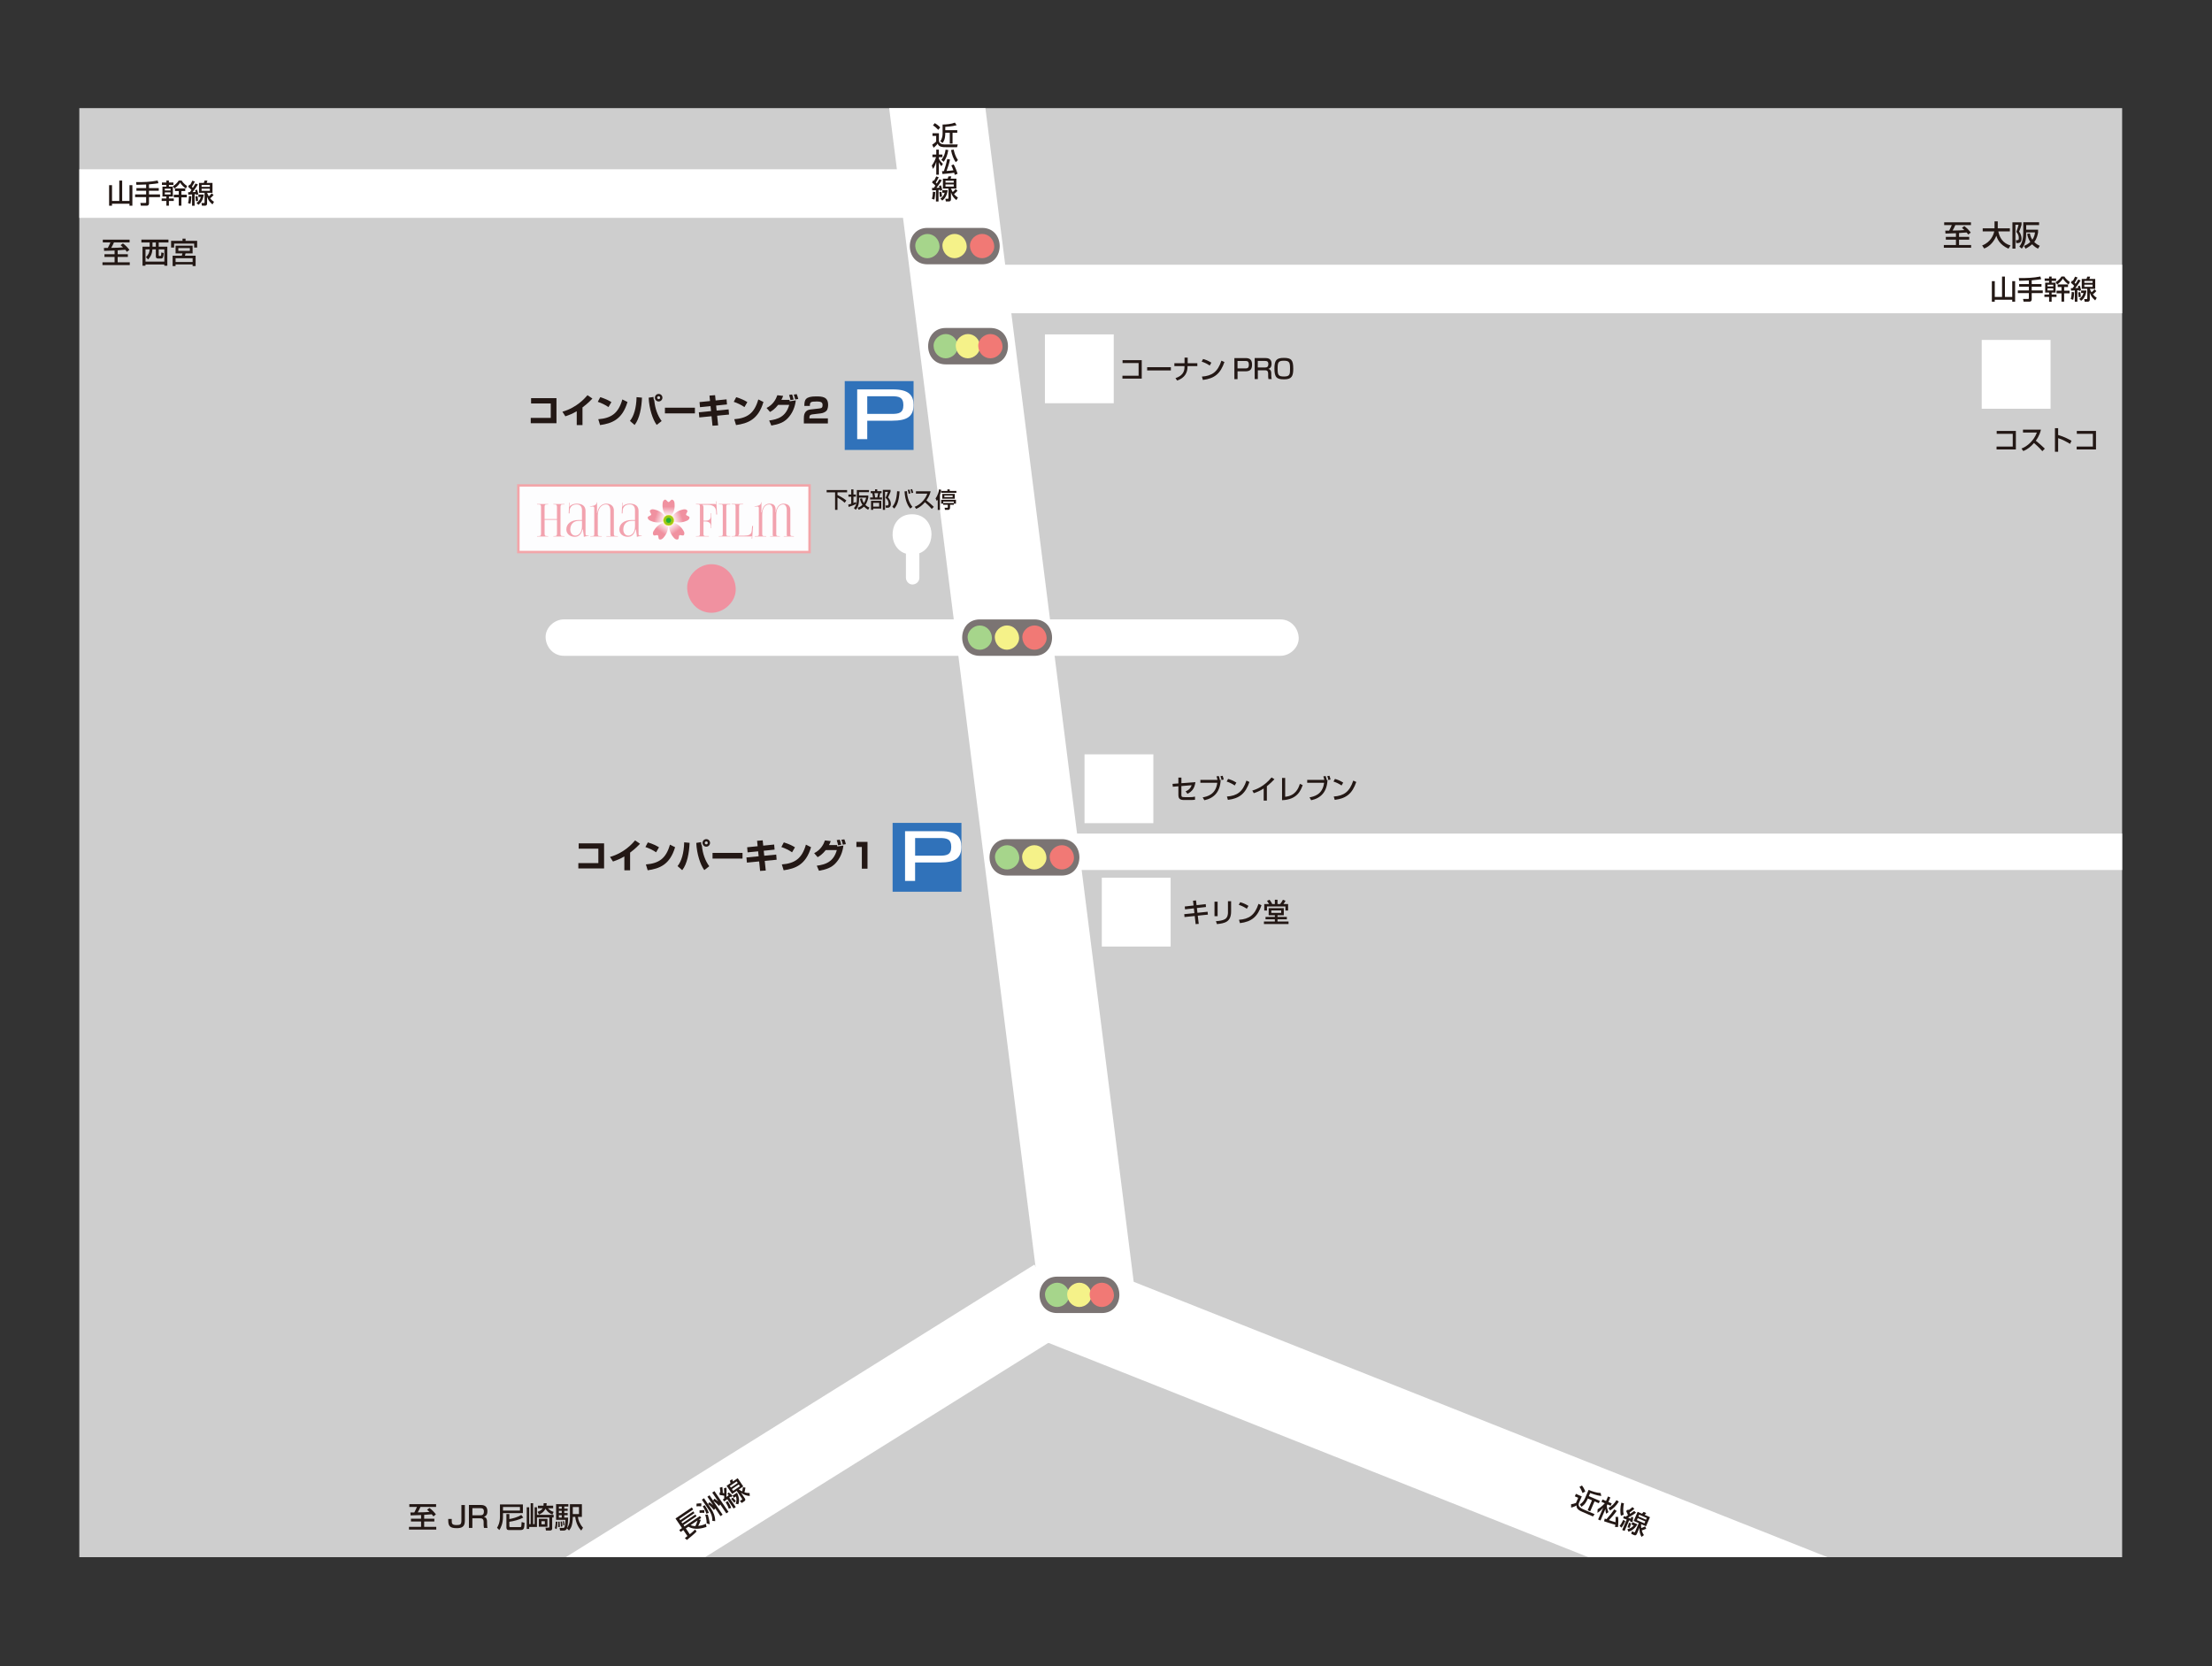 <svg xmlns="http://www.w3.org/2000/svg" xmlns:xlink="http://www.w3.org/1999/xlink" viewBox="0 0 911.08 686.22">
  <rect x="0" y="0" width="911.08" height="686.22" fill="#333333" stroke="none"/>
  <defs>
    <clipPath id="b">
      <rect x="32.67" y="44.53" width="841.4" height="596.87"/>
    </clipPath>
    <linearGradient id="c" x1="397.96" y1="1212.13" x2="397.95" y2="1219.28" gradientTransform="translate(1313.32 -541.32) rotate(72)" gradientUnits="userSpaceOnUse">
      <stop offset=".39" stop-color="#f091a0"/>
      <stop offset=".44" stop-color="#f199a7"/>
      <stop offset=".91" stop-color="#fdeff5"/>
    </linearGradient>
    <linearGradient id="d" x1="1372.45" y1="1230.07" x2="1372.44" y2="1237.22" gradientTransform="translate(2113.75 409.71) rotate(144)" xlink:href="#c"/>
    <linearGradient id="e" x1="1690.65" y1="308.82" x2="1690.63" y2="315.97" gradientTransform="translate(1456.61 1464.84) rotate(-144)" xlink:href="#c"/>
    <linearGradient id="f" x1="912.82" y1="-278.49" x2="912.8" y2="-271.34" gradientTransform="translate(250.06 1165.92) rotate(-72)" xlink:href="#c"/>
    <linearGradient id="g" x1="113.89" y1="279.79" x2="113.88" y2="286.94" gradientTransform="translate(161.5 -73.95)" xlink:href="#c"/>
  </defs>
  <g style="clip-path:url(#b)">
    <rect x="23.09" y="38.64" width="861.44" height="611.76" style="fill:#cecece"/>
    <path d="M293.03,252.4c5.23,0,10.24-4.6,10-10s-4.39-10-10-10c-5.23,0-10.24,4.6-10,10s4.39,10,10,10Z" style="fill:#f091a0"/>
    <rect x="213.5" y="199.95" width="119.94" height="27.44" style="fill:#fdfdfe;stroke:#f3a5a9"/>
    <rect x="139.64" y="256.3" width="551.36" height="39.33" transform="translate(637.02 -170.68) rotate(82.8)" style="fill:#fff"/>
    <rect x="424.54" y="582.29" width="351.44" height="36.33" transform="translate(263.89 -179.11) rotate(21.65)" style="fill:#fff"/>
    <rect x="190.64" y="588.38" width="263.43" height="30.38" transform="translate(915.46 944.78) rotate(148.02)" style="fill:#fff"/>
    <path d="M375.65,211.82c-9.78,0-10.61,13.86-2.49,16.25-.01.1-.03.2-.03.3v9.61c0,1.45,1.27,2.84,2.77,2.77,1.5-.07,2.77-1.22,2.77-2.77v-9.61c0-.15-.02-.31-.05-.46,7.59-2.78,6.63-16.09-2.97-16.09Z" style="fill:#fff"/>
    <path d="M232.23,270.13c38.49,0,76.99,0,115.48,0,38.3,0,76.59,0,114.89,0,21.6,0,43.21,0,64.81,0,3.92,0,7.68-3.45,7.5-7.5s-3.3-7.5-7.5-7.5c-38.49,0-76.99,0-115.48,0-38.3,0-76.59,0-114.89,0h-64.81c-3.92,0-7.68,3.45-7.5,7.5s3.3,7.5,7.5,7.5Z" style="fill:#fff"/>
    <path d="M421.6,358.35c59.07,0,118.14,0,177.2,0s117.53,0,176.3,0c33.15,0,66.3,0,99.45,0,3.92,0,7.68-3.45,7.5-7.5s-3.3-7.5-7.5-7.5c-59.07,0-118.14,0-177.2,0-58.77,0-117.53,0-176.3,0-33.15,0-66.3,0-99.45,0-3.92,0-7.68,3.45-7.5,7.5s3.3,7.5,7.5,7.5Z" style="fill:#fff"/>
    <path d="M10.01,89.73c48.23,0,96.45,0,144.68,0,47.98,0,95.96,0,143.94,0,27.07,0,54.13,0,81.2,0,5.23,0,10.24-4.6,10-10s-4.39-10-10-10c-48.23,0-96.45,0-144.68,0-47.98,0-95.96,0-143.94,0-27.07,0-54.13,0-81.2,0C4.78,69.73-.23,74.33,0,79.73s4.39,10,10,10Z" style="fill:#fff"/>
    <path d="M412.18,129.03c63.75,0,127.51,0,191.26,0s126.86,0,190.28,0c35.78,0,71.56,0,107.34,0,5.23,0,10.24-4.6,10-10s-4.39-10-10-10c-63.75,0-127.51,0-191.26,0-63.43,0-126.86,0-190.28,0-35.78,0-71.56,0-107.34,0-5.23,0-10.24,4.6-10,10s4.39,10,10,10Z" style="fill:#fff"/>
    <g style="opacity:.6">
      <path d="M414.81,353.14c7.51,0,15.02,0,22.53,0" style="fill:#fff"/>
      <path d="M414.81,360.64c7.51,0,15.02,0,22.53,0,9.65,0,9.67-15,0-15-7.51,0-15.02,0-22.53,0-9.65,0-9.67,15,0,15Z" style="fill:#231815"/>
      <path d="M414.81,358.14c2.62,0,5.12-2.3,5-5s-2.2-5-5-5c-2.62,0-5.12,2.3-5,5s2.2,5,5,5Z" style="fill:#6bb93d"/>
      <path d="M426,358.13c2.62,0,5.12-2.3,5-5s-2.2-5-5-5c-2.62,0-5.12,2.3-5,5s2.2,5,5,5Z" style="fill:#efea3a"/>
      <path d="M437.35,358.13c2.62,0,5.12-2.3,5-5s-2.2-5-5-5c-2.62,0-5.12,2.3-5,5s2.2,5,5,5Z" style="fill:#e71f19"/>
    </g>
    <g style="opacity:.6">
      <path d="M435.42,540.85h18.39c9.65,0,9.67-15,0-15h-18.39c-9.65,0-9.67,15,0,15Z" style="fill:#231815"/>
      <path d="M435.42,538.35c2.62,0,5.12-2.3,5-5s-2.2-5-5-5c-2.62,0-5.12,2.3-5,5s2.2,5,5,5Z" style="fill:#6bb93d"/>
      <path d="M444.55,538.35c2.62,0,5.12-2.3,5-5s-2.2-5-5-5c-2.62,0-5.12,2.3-5,5s2.2,5,5,5Z" style="fill:#efea3a"/>
      <path d="M453.81,538.35c2.62,0,5.12-2.3,5-5s-2.2-5-5-5c-2.62,0-5.12,2.3-5,5s2.2,5,5,5Z" style="fill:#e71f19"/>
    </g>
    <g style="opacity:.6">
      <path d="M389.53,150.09h18.39c9.65,0,9.67-15,0-15h-18.39c-9.65,0-9.67,15,0,15Z" style="fill:#231815"/>
      <path d="M389.53,147.59c2.62,0,5.12-2.3,5-5s-2.2-5-5-5c-2.62,0-5.12,2.3-5,5s2.2,5,5,5Z" style="fill:#6bb93d"/>
      <path d="M398.66,147.59c2.62,0,5.12-2.3,5-5s-2.2-5-5-5c-2.62,0-5.12,2.3-5,5s2.2,5,5,5Z" style="fill:#efea3a"/>
      <path d="M407.92,147.59c2.62,0,5.12-2.3,5-5s-2.2-5-5-5c-2.62,0-5.12,2.3-5,5s2.2,5,5,5Z" style="fill:#e71f19"/>
    </g>
    <g style="opacity:.6">
      <path d="M403.55,262.64c7.51,0,15.02,0,22.53,0" style="fill:#fff"/>
      <path d="M403.55,270.14c7.51,0,15.02,0,22.53,0,9.65,0,9.67-15,0-15-7.51,0-15.02,0-22.53,0-9.65,0-9.67,15,0,15Z" style="fill:#231815"/>
      <path d="M403.55,267.64c2.62,0,5.12-2.3,5-5s-2.2-5-5-5c-2.62,0-5.12,2.3-5,5s2.2,5,5,5Z" style="fill:#6bb93d"/>
      <path d="M414.74,267.62c2.62,0,5.12-2.3,5-5s-2.2-5-5-5c-2.62,0-5.12,2.3-5,5s2.2,5,5,5Z" style="fill:#efea3a"/>
      <path d="M426.08,267.62c2.62,0,5.12-2.3,5-5s-2.2-5-5-5c-2.62,0-5.12,2.3-5,5s2.2,5,5,5Z" style="fill:#e71f19"/>
    </g>
    <g style="opacity:.6">
      <path d="M381.98,101.37c7.51,0,15.02,0,22.53,0" style="fill:#fff"/>
      <path d="M381.98,108.87c7.51,0,15.02,0,22.53,0,9.65,0,9.67-15,0-15-7.51,0-15.02,0-22.53,0-9.65,0-9.67,15,0,15Z" style="fill:#231815"/>
      <path d="M381.98,106.37c2.62,0,5.12-2.3,5-5s-2.2-5-5-5c-2.62,0-5.12,2.3-5,5s2.2,5,5,5Z" style="fill:#6bb93d"/>
      <path d="M393.17,106.35c2.62,0,5.12-2.3,5-5s-2.2-5-5-5c-2.62,0-5.12,2.3-5,5s2.2,5,5,5Z" style="fill:#efea3a"/>
      <path d="M404.51,106.35c2.62,0,5.12-2.3,5-5s-2.2-5-5-5c-2.62,0-5.12,2.3-5,5s2.2,5,5,5Z" style="fill:#e71f19"/>
    </g>
    <rect x="367.65" y="338.95" width="28.35" height="28.35" style="fill:#3072ba"/>
    <path d="M387.55,342.37c6.46,0,8.42,2.37,8.42,6.42,0,4.68-2.56,6.47-8.88,6.47h-10.18v7.59h-4.14v-20.49h14.77ZM376.92,345.18v7.28h10.07c2.84,0,4.81-.31,4.81-3.61s-1.86-3.67-4.81-3.67h-10.07Z" style="fill:#fff"/>
    <rect x="347.93" y="156.98" width="28.35" height="28.35" style="fill:#3072ba"/>
    <path d="M367.84,160.4c6.46,0,8.42,2.37,8.42,6.42,0,4.68-2.56,6.47-8.88,6.47h-10.18v7.59h-4.14v-20.49h14.77ZM357.2,163.21v7.28h10.07c2.84,0,4.81-.31,4.81-3.61s-1.86-3.67-4.81-3.67h-10.07Z" style="fill:#fff"/>
    <rect x="446.69" y="310.71" width="28.35" height="28.35" style="fill:#fff"/>
    <rect x="453.81" y="361.53" width="28.35" height="28.35" style="fill:#fff"/>
    <path d="M492.38,322.18c-.4,2.53-1.27,3.7-3.26,4.8l-.8-1.01c1.79-.75,2.25-1.78,2.48-2.54l-4.21.35v3.42c0,.99.1,1.14,1.4,1.14h2.27c.63,0,1.33-.06,1.94-.22v1.29c-.44.09-1.42.12-1.88.12h-2.56c-2.05,0-2.41-.76-2.41-2.26v-3.4l-2.3.19-.1-1.19,2.4-.18v-2.41h1.25v2.32l5.8-.43Z" style="fill:#231815"/>
    <path d="M501.98,319.64c.2.46.31.84.46,1.53l-.32.07h.65c-.19,4.95-2.77,7.55-6.72,8.38l-.69-1.18c1.77-.34,5.41-1.07,6.01-6.02h-6.96v-1.19h7.05c-.12-.64-.25-1.01-.42-1.44l.95-.15ZM503.14,321.31c-.08-.44-.29-1.18-.47-1.6l.9-.17c.21.54.31.87.45,1.55l-.88.21Z" style="fill:#231815"/>
    <path d="M508.56,323.54c-.83-.6-2.19-1.28-3.32-1.62l.59-1.08c.97.27,1.93.59,3.41,1.51l-.68,1.19ZM505.35,328.09c4.11-.3,6.5-1.88,8.03-6.56l1.24.56c-1.62,4.7-3.99,6.78-8.87,7.38l-.41-1.39Z" style="fill:#231815"/>
    <path d="M521.8,329.76h-1.31v-4.98c-1.25.84-2.64,1.45-4.07,1.93l-.63-1.06c1.49-.48,4.75-1.56,7.94-5.42l1.19.73c-.43.44-1.6,1.67-3.12,2.89v5.92Z" style="fill:#231815"/>
    <path d="M529.33,328.19c4.14-.38,5.45-3.33,6.05-5.32l1.17.51c-.77,2.15-2.22,6.01-8.5,6.22v-9.16h1.29v7.77Z" style="fill:#231815"/>
    <path d="M545.98,319.64c.2.46.31.84.46,1.53l-.32.07h.65c-.19,4.95-2.77,7.55-6.72,8.38l-.69-1.18c1.77-.34,5.41-1.07,6.01-6.02h-6.96v-1.19h7.05c-.12-.64-.25-1.01-.42-1.44l.95-.15ZM547.14,321.31c-.08-.44-.29-1.18-.47-1.6l.9-.17c.21.54.31.87.45,1.55l-.88.21Z" style="fill:#231815"/>
    <path d="M552.56,323.54c-.83-.6-2.19-1.28-3.32-1.62l.59-1.08c.97.27,1.93.59,3.41,1.51l-.68,1.19ZM549.35,328.09c4.11-.3,6.5-1.88,8.03-6.56l1.24.56c-1.62,4.7-3.99,6.78-8.87,7.38l-.41-1.39Z" style="fill:#231815"/>
    <rect x="816.23" y="140.01" width="28.35" height="28.35" style="fill:#fff"/>
    <path d="M830.3,177.52v7.61h-7.95v-1.19h6.66v-5.24h-6.61v-1.19h7.91Z" style="fill:#231815"/>
    <path d="M832.6,184.76c2.35-.86,5.13-3.26,6.35-6.6h-5.72v-1.2h7.39c-.15.66-.54,2.4-2.11,4.57,1.29,1.03,2.54,2.11,3.72,3.27l-1.03,1.04c-1.24-1.46-2.93-2.95-3.43-3.37-1.28,1.47-2.66,2.62-4.4,3.32l-.76-1.03Z" style="fill:#231815"/>
    <path d="M847.71,176.35v2.82c2.67.76,4.76,1.96,5.5,2.39l-.59,1.27c-1.23-.74-3.4-1.96-4.91-2.34v5.59h-1.32v-9.71h1.32Z" style="fill:#231815"/>
    <path d="M863.3,177.52v7.61h-7.95v-1.19h6.66v-5.24h-6.61v-1.19h7.91Z" style="fill:#231815"/>
    <rect x="430.38" y="137.74" width="28.35" height="28.35" style="fill:#fff"/>
    <path d="M470.26,148.35v7.61h-7.95v-1.19h6.66v-5.24h-6.61v-1.19h7.91Z" style="fill:#231815"/>
    <path d="M482.26,151.25v1.33h-9.77v-1.33h9.77Z" style="fill:#231815"/>
    <path d="M487.89,149.62v-2.31h1.29v2.31h3.98v1.18h-4.03v.2c0,2.45-1.13,4.69-4.3,5.74l-.67-.99c2.54-.84,3.71-2.34,3.71-4.48v-.47h-4.17v-1.18h4.19Z" style="fill:#231815"/>
    <path d="M498.26,150.57c-.83-.6-2.19-1.28-3.32-1.62l.59-1.08c.97.27,1.93.59,3.41,1.51l-.68,1.19ZM495.05,155.12c4.11-.3,6.5-1.88,8.03-6.56l1.24.56c-1.62,4.7-3.99,6.78-8.87,7.38l-.41-1.39Z" style="fill:#231815"/>
    <path d="M513.05,147.49c2.02,0,2.64,1,2.64,2.72,0,1.98-.8,2.74-2.78,2.74h-3.19v3.21h-1.3v-8.67h4.63ZM509.71,148.68v3.08h3.16c.89,0,1.51-.13,1.51-1.53s-.58-1.55-1.51-1.55h-3.16Z" style="fill:#231815"/>
    <path d="M521.35,147.49c1.57,0,2.38.8,2.38,2.33,0,.67-.08,1.77-1.35,2.13,1,.22,1.23.96,1.23,1.84v.81c0,.95.12,1.36.19,1.55h-1.35c-.12-.51-.12-1.2-.12-1.36v-.85c0-1.42-.79-1.42-1.45-1.42h-2.8v3.63h-1.3v-8.67h4.59ZM518.06,148.68v2.68h2.9c.74,0,1.44-.1,1.44-1.42,0-1.03-.52-1.27-1.4-1.27h-2.95Z" style="fill:#231815"/>
    <path d="M532.67,151.83c0,3.01-.57,4.42-3.73,4.42-2.98,0-4.03-.69-4.03-4.42,0-3.36.77-4.42,3.87-4.42s3.88.92,3.88,4.42ZM526.23,151.83c0,2.65.28,3.25,2.68,3.25s2.43-.98,2.43-3.25c0-2.5-.22-3.25-2.56-3.25s-2.55.79-2.55,3.25Z" style="fill:#231815"/>
    <path d="M340.47,201.84h8.43v.95h-3.96v1.12c2.18,1.04,3.2,1.87,3.65,2.23l-.68.95c-1.08-1.05-2.57-1.91-2.97-2.14v5.05h-.99v-7.21h-3.47v-.95Z" style="fill:#231815"/>
    <path d="M349.37,207.85c.28-.06.38-.08,1.23-.35v-2.92h-1.15v-.88h1.15v-2.12h.92v2.12h1v.88h-1v2.6c.6-.22.79-.31,1-.4l.15.77c-.88.49-2.42,1.04-3.14,1.26l-.16-.96ZM357.64,204.98c-.25,1.05-.6,2.1-1.21,2.99.65.63,1.25.93,1.67,1.12l-.54.89c-.47-.29-1.09-.69-1.72-1.31-.81.79-1.65,1.12-2.15,1.31l-.44-.86c.43-.14,1.17-.37,1.98-1.18-.69-.98-.91-1.9-1.02-2.48l.84-.21c.07.37.23,1.13.77,1.96.55-.84.78-1.6.94-2.24h-2.94v.82c0,.68,0,2.78-1.37,4.2l-.74-.71c.92-1,1.2-1.89,1.2-3.63v-3.81h5.01v.89h-4.11v1.37h3.83v.86Z" style="fill:#231815"/>
    <path d="M358.62,202.31h1.79v-.75h.91v.75h1.79v.82h-.57c-.07.5-.22,1.24-.37,1.78h1.1v.82h-4.88v-.82h1.15c-.03-.64-.13-1.3-.25-1.78h-.67v-.82ZM362.97,206.29v3.19h-3.33v.52h-.88v-3.71h4.21ZM359.64,207.11v1.57h2.46v-1.57h-2.46ZM360.14,203.13c.14.67.23,1.08.29,1.78h.9c.2-.7.32-1.57.36-1.78h-1.55ZM363.62,210v-8.22h3.18v.77c-.44,1.1-.5,1.22-1.03,2.31.7.75,1.16,1.69,1.16,2.72,0,.26-.05.97-.6,1.37-.26.18-.54.19-.84.19h-.64l-.12-.92h.58c.42,0,.65-.16.65-.81,0-.26,0-1.35-1.23-2.35.36-.69.79-1.76,1-2.46h-1.2v7.4h-.92Z" style="fill:#231815"/>
    <path d="M367.54,208.74c.92-1.14,1.75-2.69,1.96-6.41l1.02.08c-.3,4.29-1.1,5.74-2.16,7.08l-.82-.75ZM373.53,202.31c.09,1.79.59,4.47,2.28,6.47l-.93.7c-.87-1.12-2.03-2.95-2.33-7.07l.98-.11ZM374.26,203.39c-.13-.88-.32-1.32-.41-1.58l.71-.16c.2.5.32.89.44,1.55l-.74.2ZM375.45,203.13c-.18-.77-.25-1-.45-1.49l.68-.18c.13.32.32.86.46,1.49l-.69.17Z" style="fill:#231815"/>
    <path d="M376.75,208.74c1.93-.7,4.2-2.66,5.19-5.4h-4.68v-.98h6.05c-.13.54-.44,1.96-1.73,3.74,1.05.85,2.08,1.73,3.04,2.67l-.85.85c-1.02-1.2-2.4-2.41-2.81-2.75-1.04,1.21-2.18,2.14-3.6,2.72l-.62-.85Z" style="fill:#231815"/>
    <path d="M386.24,205.81c-.13.2-.2.31-.38.54l-.53-1.06c.96-1.23,1.28-2.66,1.41-3.71l.94.17c-.08.5-.22,1.29-.53,2.19v6.09h-.91v-4.21ZM392.87,207.45v.47h-1.57v1.29c0,.56-.4.81-.77.81h-1.31l-.16-.88h1.01c.24,0,.31,0,.31-.21v-1.01h-1.89v-.47h-.85v-1.59h6.1v1.59h-.87ZM390.21,201.57h.96v.63h2.74v.79h-6.22v-.79h2.52v-.63ZM393.26,203.44v1.98h-5.17v-1.98h5.17ZM392.87,206.6h-4.38v.57h4.38v-.57ZM388.96,204.12v.62h3.42v-.62h-3.42Z" style="fill:#231815"/>
    <path d="M491.38,371.01l1.24-.13.22,1.95,3.77-.42.11,1.18-3.74.42.23,1.97,4.18-.43.12,1.18-4.17.43.4,3.38-1.28.1-.37-3.34-4.21.43-.11-1.19,4.18-.42-.22-1.97-3.64.41-.11-1.18,3.62-.41-.22-1.95Z" style="fill:#231815"/>
    <path d="M501.51,377.38h-1.28v-5.97h1.28v5.97ZM507.07,375.39c0,4.4-2.62,4.91-5.84,5.25l-.41-1.21c1.59-.1,2.65-.29,3.61-.77,1.28-.65,1.34-2.27,1.34-2.68v-4.76h1.3v4.18Z" style="fill:#231815"/>
    <path d="M513.54,374.32c-.83-.6-2.19-1.28-3.32-1.62l.59-1.08c.97.28,1.93.59,3.41,1.51l-.68,1.19ZM510.32,378.86c4.11-.3,6.5-1.88,8.03-6.56l1.24.56c-1.62,4.7-3.99,6.78-8.87,7.38l-.41-1.39Z" style="fill:#231815"/>
    <path d="M526.18,379.57h4.54v1.04h-10.13v-1.04h4.5v-.89h-3.84v-1h3.84v-.7h-2.55v-2.9h6.23v2.9h-2.58v.7h3.84v1h-3.84v.89ZM522.89,370.6c.45.56.85,1.21,1.13,1.78h1.07v-1.78h1.09v1.78h1.08c.43-.52.85-1.18,1.16-1.78l1.06.44c-.33.59-.42.74-.85,1.34h1.91v2.66h-1.11v-1.67h-7.59v1.67h-1.12v-2.66h1.98c-.22-.46-.78-1.23-.86-1.34l1.06-.44ZM523.63,375v1.02h4.06v-1.02h-4.06Z" style="fill:#231815"/>
    <path d="M46.14,76.27v6.5h2.99v-8.39h1.19v8.39h3.01v-6.5h1.19v8.46h-1.19v-.81h-7.2v.81h-1.19v-8.46h1.19Z" style="fill:#231815"/>
    <path d="M60.18,76c-.57.02-3.38.13-4,.13l-.11-1.12c2.97.03,5.94-.06,8.86-.65l.32,1.11c-.68.11-1.87.31-3.89.47v1.53h4.03v1.1h-4.03v1.52h4.55v1.1h-4.55v2.53c0,.98-.76,1-.85,1h-2.49l-.22-1.13h2.06c.14,0,.33,0,.33-.25v-2.15h-4.54v-1.1h4.54v-1.52h-4v-1.1h4v-1.47Z" style="fill:#231815"/>
    <path d="M71.42,76.16h-1.85v.72h1.64v4.08h-1.64v.8h2.01v1.01h-2.01v1.95h-1.04v-1.95h-1.94v-1.01h1.94v-.8h-1.62v-4.08h1.62v-.72h-1.83v-.99h1.83v-.8h1.04v.8h1.85v.99ZM67.88,77.73v.72h2.37v-.72h-2.37ZM67.88,79.24v.84h2.37v-.84h-2.37ZM76.58,77.66c-.56-.32-1.96-1.56-2.37-2.49-.35.77-1.38,1.79-2.35,2.49l-.65-.97c.8-.41,1.94-1.49,2.41-2.32h1.21c.75,1.3,1.94,2.05,2.23,2.23l-.48,1.06ZM76.94,80.2v1.1h-2.23v3.42h-1.09v-3.42h-2.04v-1.1h2.04v-1.51h-1.56v-1.06h4.24v1.06h-1.58v1.51h2.23Z" style="fill:#231815"/>
    <path d="M78.83,80.87c-.03.87-.12,2.08-.4,3.1l-1-.33c.26-.84.37-1.74.41-2.92l.99.14ZM77.5,79.17c.5-.01.56-.01.7-.01.15-.2.32-.42.66-.92-.06-.07-.63-.73-1.39-1.33l.55-.91.25.21c.11-.17.56-.87.95-1.79l1.03.36c-.49,1.05-1.14,1.99-1.23,2.12.1.11.18.19.42.46.59-.94.87-1.4,1.09-1.78l.97.4c-.2.33-.74,1.3-2.2,3.15.67-.03.78-.03,1.25-.06-.08-.32-.13-.5-.21-.7l.79-.29c.22.55.45,1.34.56,1.97l-.89.3c-.03-.24-.04-.27-.07-.41-.36.03-.42.04-.57.06v4.74h-1.06v-4.65c-.52.03-1.18.07-1.56.08l-.06-.98ZM81.36,80.78c.09.43.2,1.27.22,1.94l-.9.18c-.02-.8-.17-1.73-.21-2.01l.89-.1ZM83.94,80.11c-.39,2.86-1.71,3.86-2.23,4.26l-.77-.78c.77-.57,1.44-1.21,1.77-2.44h-1v-1.03h2.23ZM87.97,80.34c-.46.56-1.01,1.02-1.42,1.34.68.86,1.23,1.21,1.6,1.44l-.64,1.07c-1.25-1.09-1.64-1.65-2.22-3.14v2.72c0,.47-.13.95-.81.95h-1.31l-.19-1.09h.96c.31,0,.31-.14.31-.35v-3.85h-2.28v-4.08h1.97c.17-.41.27-.81.31-.95h1.18c-.06.22-.12.47-.3.95h2.39v4.08h-2.22c.17.41.36.89.7,1.44.47-.41.72-.67,1.21-1.25l.77.73ZM83.03,76.18v.78h3.4v-.78h-3.4ZM83.03,77.72v.88h3.4v-.88h-3.4Z" style="fill:#231815"/>
    <path d="M821.61,115.81v6.5h2.99v-8.39h1.19v8.39h3.01v-6.5h1.19v8.46h-1.19v-.81h-7.2v.81h-1.19v-8.46h1.19Z" style="fill:#231815"/>
    <path d="M835.64,115.53c-.57.02-3.38.13-4,.13l-.11-1.12c2.97.03,5.94-.06,8.86-.65l.32,1.11c-.68.11-1.87.31-3.89.47v1.53h4.03v1.1h-4.03v1.52h4.55v1.1h-4.55v2.53c0,.98-.76,1-.85,1h-2.49l-.22-1.13h2.06c.14,0,.33,0,.33-.25v-2.15h-4.54v-1.1h4.54v-1.52h-4v-1.1h4v-1.47Z" style="fill:#231815"/>
    <path d="M846.88,115.7h-1.85v.72h1.64v4.08h-1.64v.8h2.01v1.01h-2.01v1.95h-1.04v-1.95h-1.94v-1.01h1.94v-.8h-1.62v-4.08h1.62v-.72h-1.83v-.99h1.83v-.8h1.04v.8h1.85v.99ZM843.34,117.27v.72h2.37v-.72h-2.37ZM843.34,118.78v.84h2.37v-.84h-2.37ZM852.04,117.19c-.56-.32-1.96-1.56-2.37-2.49-.35.77-1.38,1.79-2.35,2.49l-.65-.97c.8-.41,1.94-1.49,2.41-2.32h1.21c.75,1.3,1.94,2.05,2.23,2.23l-.48,1.06ZM852.41,119.73v1.1h-2.23v3.42h-1.09v-3.42h-2.04v-1.1h2.04v-1.51h-1.56v-1.06h4.24v1.06h-1.58v1.51h2.23Z" style="fill:#231815"/>
    <path d="M854.3,120.4c-.03.87-.12,2.08-.4,3.1l-1-.33c.26-.84.37-1.74.41-2.92l.99.14ZM852.97,118.7c.5-.01.56-.01.7-.01.15-.2.32-.42.66-.92-.05-.07-.63-.73-1.39-1.33l.55-.91.25.21c.11-.17.56-.87.95-1.79l1.03.36c-.5,1.05-1.14,1.99-1.23,2.12.1.11.18.19.42.46.59-.94.87-1.4,1.09-1.78l.97.4c-.2.33-.74,1.3-2.2,3.15.67-.03.78-.03,1.25-.06-.08-.32-.13-.5-.21-.7l.79-.29c.22.55.45,1.34.56,1.97l-.89.3c-.03-.24-.04-.27-.07-.41-.36.03-.42.04-.57.06v4.74h-1.06v-4.65c-.52.03-1.18.07-1.56.08l-.06-.98ZM856.83,120.32c.09.43.2,1.27.22,1.94l-.9.18c-.02-.8-.17-1.73-.21-2.01l.89-.1ZM859.4,119.64c-.39,2.86-1.71,3.86-2.23,4.26l-.77-.78c.77-.57,1.44-1.21,1.77-2.44h-1v-1.03h2.23ZM863.44,119.88c-.46.56-1.01,1.02-1.42,1.34.68.86,1.23,1.21,1.59,1.44l-.64,1.07c-1.25-1.09-1.64-1.65-2.22-3.14v2.72c0,.47-.13.95-.81.95h-1.31l-.19-1.09h.96c.31,0,.31-.14.31-.35v-3.85h-2.28v-4.08h1.97c.17-.41.27-.81.31-.95h1.18c-.06.22-.12.47-.3.95h2.39v4.08h-2.22c.17.41.36.89.7,1.44.47-.41.72-.67,1.21-1.25l.77.73ZM858.5,115.72v.78h3.4v-.78h-3.4ZM858.5,117.26v.88h3.4v-.88h-3.4Z" style="fill:#231815"/>
    <path d="M384.06,54.88h2.66v3.11c.19,1.52,1.85,1.52,3.08,1.52h4.68l-.29,1.12h-4.55c-1.2,0-3,0-3.43-1.49-.59.84-1.41,1.49-1.68,1.71l-.58-1.25c.66-.45,1.2-.83,1.64-1.31v-2.31h-1.52v-1.1ZM385.01,50.72c.33.19,1.33.76,2.24,1.75l-.79,1.01c-.43-.5-1.47-1.43-2.18-1.84l.73-.92ZM394.02,51.57c-1.88.54-4.21.66-4.68.69v1.36h4.94v1.07h-1.94v4.46h-1.14v-4.46h-1.86v.19c0,2.52-.71,3.49-1.1,4l-.95-.71c.91-1.21.95-2.54.95-3.29v-3.58c1.47-.01,3.71-.22,5.07-.79l.7,1.06Z" style="fill:#231815"/>
    <path d="M383.79,68.18c.34-.46,1.11-1.52,1.77-3.45h-1.51v-1.07h1.58v-2.02h1.07v2.02h1.47v1.07h-1.47v.64c.52.96,1.01,1.52,1.66,2.13l-.62.97c-.43-.52-.73-.95-1.04-1.65v5.13h-1.07v-5.29c-.48,1.67-.99,2.41-1.34,2.9l-.51-1.38ZM390.58,61.8c-.32,2.11-.96,3.58-1.87,4.83l-1-.76c1.09-1.31,1.49-2.49,1.76-4.24l1.11.17ZM388,70.52c.2-.01.42-.02.77-.04.73-2.17,1.09-3.49,1.38-4.99l1.14.21c-.35,1.66-.81,3.1-1.43,4.72,1.23-.09,1.67-.12,2.83-.27-.4-1.11-.68-1.65-.87-2l.95-.45c.48.72,1.32,2.72,1.63,3.88l-1.16.44c-.05-.23-.11-.51-.22-.88-1.5.28-4.59.51-4.84.53l-.18-1.13ZM393.7,66.8c-.89-1.06-1.65-3.04-1.99-5l1.1-.18c.23,1.22.81,3.06,1.75,4.32l-.86.85Z" style="fill:#231815"/>
    <path d="M385.23,79.11c-.03.87-.12,2.08-.4,3.1l-1-.33c.26-.84.37-1.74.41-2.92l.99.14ZM383.9,77.41c.5-.01.56-.01.7-.01.15-.2.32-.42.66-.92-.06-.07-.63-.73-1.39-1.33l.55-.91.25.21c.11-.17.56-.87.95-1.79l1.03.36c-.49,1.04-1.14,1.99-1.23,2.12.1.11.18.19.42.46.59-.94.87-1.4,1.09-1.78l.97.4c-.2.33-.74,1.3-2.2,3.15.67-.03.78-.03,1.25-.06-.08-.32-.13-.5-.21-.7l.79-.29c.22.55.45,1.34.56,1.97l-.89.3c-.03-.24-.04-.27-.07-.41-.36.03-.42.04-.57.06v4.74h-1.06v-4.65c-.52.03-1.18.07-1.56.08l-.06-.98ZM387.76,79.02c.09.43.2,1.27.22,1.94l-.9.18c-.02-.8-.17-1.73-.21-2.01l.89-.1ZM390.33,78.35c-.39,2.86-1.71,3.86-2.23,4.26l-.77-.78c.77-.57,1.44-1.21,1.77-2.44h-1v-1.03h2.23ZM394.37,78.58c-.46.56-1.01,1.02-1.42,1.34.68.86,1.23,1.21,1.6,1.44l-.64,1.07c-1.25-1.09-1.64-1.65-2.22-3.14v2.72c0,.47-.13.95-.81.95h-1.31l-.19-1.09h.96c.31,0,.31-.14.31-.35v-3.85h-2.28v-4.08h1.97c.17-.41.27-.81.31-.95h1.18c-.06.22-.12.47-.3.95h2.39v4.08h-2.22c.17.41.36.89.7,1.44.47-.41.72-.67,1.21-1.25l.77.73ZM389.43,74.43v.78h3.4v-.78h-3.4ZM389.43,75.97v.88h3.4v-.88h-3.4Z" style="fill:#231815"/>
    <path d="M649.07,615.31l2.44,1.06-1.23,2.86c-.43,1.47,1.09,2.13,2.23,2.62l4.29,1.85-.71.92-4.18-1.81c-1.1-.48-2.76-1.19-2.56-2.72-.88.53-1.88.81-2.22.9l-.04-1.38c.78-.15,1.43-.28,2.02-.55l.92-2.12-1.39-.6.44-1.01ZM651.58,611.86c.23.3.92,1.22,1.37,2.5l-1.13.62c-.2-.62-.79-1.9-1.27-2.55l1.03-.56ZM659.52,616.22c-1.94-.25-4.13-1.07-4.57-1.22l-.54,1.25,4.54,1.96-.42.98-1.78-.77-1.77,4.09-1.05-.45,1.77-4.09-1.71-.74-.07.17c-1,2.31-2.04,2.92-2.6,3.24l-.59-1.03c1.32-.75,1.88-1.96,2.17-2.64l1.42-3.28c1.36.58,3.49,1.27,4.97,1.28l.23,1.25Z" style="fill:#231815"/>
    <path d="M658,621.67c.5-.29,1.62-.95,3-2.47l-1.38-.6.42-.98,1.46.63.8-1.86.98.42-.8,1.86,1.35.58-.42.98-1.35-.58-.25.59c.09,1.08.33,1.79.68,2.62l-.95.64c-.19-.64-.29-1.16-.3-1.93l-2.03,4.71-.98-.42,2.1-4.86c-1.11,1.34-1.87,1.82-2.38,2.13l.08-1.46ZM660.94,625.49c.19.07.39.15.72.26,1.53-1.7,2.38-2.77,3.24-4.04l.97.65c-.98,1.39-1.98,2.53-3.18,3.77,1.17.41,1.58.55,2.71.87.08-1.18.03-1.79,0-2.18l1.05-.04c.16.85.13,3.02-.04,4.21l-1.23-.05c.04-.23.1-.51.15-.9-1.48-.34-4.41-1.35-4.65-1.43l.29-1.11ZM666.76,618.5c-1.13,1.81-2.3,2.9-3.63,3.69l-.62-1.09c1.52-.77,2.35-1.69,3.29-3.19l.96.59ZM667.64,624.34c-.4-1.32-.31-3.44.15-5.38l1.08.27c-.27,1.21-.46,3.13-.11,4.66l-1.12.44Z" style="fill:#231815"/>
    <path d="M669.45,626.54c-.38.78-.93,1.86-1.59,2.69l-.79-.7c.57-.66,1.03-1.45,1.53-2.52l.85.52ZM668.9,624.45c.46.19.52.21.65.27.22-.12.46-.26.97-.59-.03-.08-.29-.92-.75-1.77l.87-.62.15.29c.17-.11.86-.58,1.58-1.27l.8.74c-.87.76-1.84,1.37-1.97,1.46.05.14.09.24.2.59.92-.62,1.35-.94,1.71-1.21l.73.75c-.31.22-1.19.9-3.27,2.02.63.24.73.28,1.17.45.05-.32.07-.51.09-.73l.84.05c-.02.59-.12,1.41-.27,2.03l-.94-.08c.07-.24.07-.27.1-.4-.35-.11-.4-.13-.55-.18l-1.88,4.35-.97-.42,1.85-4.27c-.49-.17-1.11-.41-1.46-.55l.34-.92ZM674.43,627.87c-1.49,2.47-3.1,2.87-3.74,3.02l-.4-1.02c.93-.22,1.8-.54,2.59-1.54l-.92-.4.41-.95,2.05.89ZM671.8,627.47c-.09.43-.32,1.24-.57,1.86l-.9-.2c.3-.75.53-1.65.61-1.93l.86.26ZM678.05,629.68c-.65.33-1.34.54-1.84.67.29,1.06.65,1.6.89,1.96l-1.01.73c-.72-1.5-.85-2.17-.8-3.76l-1.08,2.5c-.19.43-.5.82-1.12.54l-1.2-.52.26-1.07.88.38c.28.12.34,0,.42-.2l1.53-3.54-2.09-.9,1.62-3.75,1.81.78c.31-.31.58-.64.66-.75l1.08.47c-.14.18-.3.39-.65.75l2.19.95-1.62,3.75-2.04-.88c-.01.44-.02.96.07,1.6.6-.19.92-.33,1.61-.67l.42.97ZM674.55,625.32l-.35.81,3.12,1.35.35-.81-3.12-1.35ZM675.16,623.91l-.31.72,3.12,1.35.31-.72-3.12-1.35Z" style="fill:#231815"/>
    <path d="M282.07,633.55c.07-.06.91-.72,1.06-.85l-1.67-2.46-1.12.76-.55-.81,1.12-.76-2.69-3.96,6.72-4.56.57.84-5.7,3.87.38.56,5.37-3.64.48.71-5.37,3.64.38.57,5.37-3.64.48.71-5.37,3.64.39.57,6.35-4.3.55.81-.97.66.8.1c-.27.87-.65,1.71-1.06,2.53.53-.06,1.7-.22,3.16-.89l.24,1.3c-1.73.57-4.9,1.42-7.46-.1l-1.05.71,1.62,2.39c.82-.66,1.35-1.09,2.22-1.97l.58.86c-1.06,1.14-3.47,3.06-3.99,3.46l-.83-.74ZM284.48,628.19c.31.16.76.39,1.94.4.29-.58.7-1.67.89-2.32l-2.83,1.92Z" style="fill:#231815"/>
    <path d="M286.9,619.35c.6-.1,1.45-.12,1.97-.1l-.03,1.21c-.63-.08-1.44-.06-1.98,0l.04-1.11ZM288.12,622.11c1.09-.13,1.69-.1,2-.08l-.06,1.13c-.65-.06-1.1-.07-1.9.01l-.04-1.06ZM289.09,617.71l.88-.59,2.92,4.31c.91,1.34,1.69,3.06,1.69,5.12l-1.17-.1c.03-1.99-.68-3.38-1.39-4.43l-2.93-4.31ZM290.27,619.97c1.23,1.91,1.47,2.58,1.67,3.2l-1.04.32c-.13-.58-.33-1.32-1.47-3.04l.85-.48ZM291.53,623.86c.23.72.77,2.7.79,4l-1.27-.39c0-.42.04-1.38-.56-3.58l1.05-.04ZM294.62,621.31l-.56.66c-.84-1.04-1.37-1.59-2.43-2.47l.54-.73c.57.36,1.04.75,1.56,1.22l-2.37-3.49.87-.59,1.48,2.19.53-.79c.7.43.91.59,1.6,1.15l-2.48-3.65.9-.61,5.8,8.55-.9.61-2.51-3.71-.47.66c-1.04-1.13-1.36-1.39-2.43-2.14l3.88,5.73-.87.59-2.16-3.18Z" style="fill:#231815"/>
    <path d="M297.7,617.66c.4-.29.46-.33.58-.41.02-.25.03-.53.03-1.13-.08-.02-.93-.25-1.89-.32l-.06-1.06.33.03c0-.2-.02-1.03-.22-2.01l1.06-.28c.18,1.14.17,2.29.17,2.45.14.04.25.06.6.15-.03-1.11-.07-1.64-.1-2.09l1.02-.22c.02.38.12,1.49-.06,3.84.54-.4.63-.46,1.01-.75-.24-.22-.39-.34-.57-.47l.5-.68c.49.33,1.13.86,1.57,1.32l-.57.75c-.16-.18-.19-.2-.28-.3-.28.23-.32.27-.44.37l2.66,3.92-.88.59-2.61-3.85c-.41.32-.94.71-1.25.94l-.6-.78ZM299.76,618.33c.46.74,1.07,1.79,1.41,2.79l-1.01.29c-.25-.84-.67-1.65-1.3-2.64l.9-.44ZM307.03,612.76c-.07.72-.26,1.42-.42,1.91,1.05.33,1.7.31,2.13.3l.07,1.24c-1.65-.2-2.28-.45-3.6-1.35l1.53,2.25c.27.39.42.86-.14,1.24l-1.08.73-.77-.8.79-.54c.26-.17.17-.29.06-.46l-2.16-3.19-1.88,1.28-2.29-3.38,1.63-1.11c-.09-.43-.23-.83-.28-.96l.97-.66c.08.21.16.46.29.95l1.97-1.34,2.29,3.38-1.84,1.25c.37.24.8.53,1.39.8.16-.6.21-.96.3-1.72l1.04.17ZM300.61,612.09l.44.65,2.81-1.91-.44-.65-2.81,1.91ZM301.81,616.83c.31.3.87.94,1.27,1.48l-.65.65c-.47-.65-1.11-1.34-1.3-1.55l.68-.58ZM301.47,613.36l.49.73,2.81-1.91-.49-.73-2.81,1.91ZM303.56,614.83c1.29,2.58.76,4.15.54,4.78l-1.08-.21c.32-.91.51-1.81.09-3.02l-.83.56-.58-.86,1.85-1.25Z" style="fill:#231815"/>
    <g>
      <path d="M282.8,214.54c.4-.17,1.03-.49,1.17-1.13.03-.12.04-.2.02-.31-.14-.58-1.27-.63-1.39-1.08-.16-.44.72-1.14.49-1.69-.04-.1-.11-.16-.19-.24-.49-.44-1.18-.32-1.61-.23-1.15.26-2,.71-2.15.79-1.18.64-1.86,1.59-2.49,1.95.22.34.52,1.18.52,1.18,0,0,.26.86.28,1.26.72-.08,1.83.28,3.16.11.16-.02,1.12-.15,2.2-.62Z" style="fill:url(#c)"/>
      <path d="M277.51,221.47c.29.33.78.83,1.44.76.12-.01.2-.02.3-.08.51-.32.21-1.4.6-1.66.37-.29,1.3.33,1.76-.05.09-.07.12-.15.17-.26.27-.6-.06-1.22-.28-1.6-.6-1.02-1.3-1.68-1.42-1.8-.98-.92-2.08-1.28-2.62-1.77-.25.31-.97.86-.97.86,0,0-.74.51-1.12.65.3.66.3,1.82.87,3.04.07.15.49,1.02,1.27,1.9Z" style="fill:url(#d)"/>
      <path d="M269.29,218.58c-.22.38-.55,1-.28,1.6.05.11.08.19.17.26.46.39,1.39-.24,1.76.05.39.26.09,1.34.6,1.66.1.06.18.07.3.08.66.07,1.14-.43,1.44-.76.78-.88,1.2-1.75,1.27-1.9.57-1.21.57-2.38.87-3.04-.38-.14-1.11-.65-1.11-.65,0,0-.71-.54-.97-.86-.54.49-1.64.85-2.62,1.77-.12.11-.82.78-1.42,1.8Z" style="fill:url(#e)"/>
      <path d="M269.49,209.86c-.43-.1-1.12-.21-1.61.23-.09.08-.15.14-.19.24-.23.56.66,1.25.49,1.69-.13.45-1.25.5-1.39,1.08-.03.11,0,.19.02.31.14.64.77.95,1.17,1.13,1.08.47,2.04.6,2.2.62,1.33.17,2.44-.19,3.16-.11.02-.4.28-1.26.28-1.26,0,0,.3-.85.52-1.19-.63-.36-1.31-1.3-2.49-1.95-.14-.08-.99-.54-2.15-.79Z" style="fill:url(#f)"/>
      <path d="M277.84,207.37c-.04-.44-.14-1.13-.71-1.46-.1-.06-.18-.1-.29-.11-.6-.04-.99,1.01-1.46.99-.47.02-.86-1.03-1.46-.99-.11,0-.19.05-.29.11-.57.33-.67,1.02-.71,1.46-.11,1.17.06,2.12.09,2.29.25,1.32.93,2.26,1.08,2.97.39-.11,1.29-.13,1.29-.13,0,0,.9.02,1.29.13.15-.71.83-1.65,1.08-2.97.03-.16.2-1.11.09-2.29Z" style="fill:url(#g)"/>
      <circle cx="275.39" cy="214.33" r="2.12" style="fill:#98c719"/>
      <circle cx="275.39" cy="214.33" r="1.04" style="fill:#22ac38"/>
      <path d="M275.39,216.53c-1.21,0-2.2-.99-2.2-2.2s.99-2.2,2.2-2.2,2.2.99,2.2,2.2-.99,2.2-2.2,2.2ZM275.39,212.28c-1.13,0-2.04.92-2.04,2.04s.92,2.04,2.04,2.04,2.04-.92,2.04-2.04-.92-2.04-2.04-2.04Z" style="fill:#eee906"/>
    </g>
    <path d="M221.2,220.81h.65c.89,0,.99-.26.99-1.15v-10.73c0-.89-.09-1.15-.99-1.15h-.65v-.17h4.58v.17h-.48c-.89,0-1,.26-1,1.15v4.86h5.1v-4.86c0-.89-.11-1.15-1-1.15h-.48v-.17h4.6v.17h-.67c-.89,0-.99.26-.99,1.15v10.73c0,.89.09,1.15.99,1.15h.67v.17h-4.6v-.17h.5c.89,0,.99-.26.99-1.15v-5.54h-5.1v5.54c0,.89.11,1.15,1,1.15h.48v.17h-4.58v-.17Z" style="fill:#f2a2ae"/>
    <path d="M239.71,210.22c0-1.6-.77-2.44-2.2-2.44-1.84,0-2.81,1.08-2.88,2.53l-.06,1.15h-.33s.2-4.39.2-4.39h.19l-.06.99c-.02.26-.04.47-.07.6l.13.04c.02-.06.17-.33.3-.43.58-.43,1.45-.82,2.57-.82,2.41,0,3.67,1.05,3.67,3.01v9.19c0,.74.06.95.61.95.11,0,.37-.02.37-.02l.32-.02v.17c-.89.09-1.48.24-2.01.41v-.15c0-.46-.09-1.09-.2-1.67-.08-.47-.15-.92-.16-1.21h-.19c-.56,2.23-1.79,3.01-3.13,3.01-2.01,0-3.52-1.22-3.52-3.05,0-2.32,1.99-3.87,4.99-3.87h1.45v-3.98ZM238.35,214.54c-2.08,0-3.46,1.41-3.46,3.53,0,1.53.85,2.55,2.12,2.55s2.7-1.19,2.7-3.85v-2.23h-1.36Z" style="fill:#f2a2ae"/>
    <path d="M243.13,220.81h.65c.89,0,.99-.09.99-.99v-10.6c0-.33-.25-.6-.62-.6-.02,0-.05,0-.07,0l-1.1.09-.02-.11,1.43-.3c.74-.15,1.38-.6,1.38-1.36v-.07h.15v2.44c0,.3-.02,1.79-.04,1.95h.13c.04-.33.19-.89.3-1.21.54-1.58,1.86-2.6,3.4-2.6,2.01,0,3.13,1.12,3.13,2.81v9.56c0,.89.09.99.99.99h.67v.17h-4.74v-.17h1.8v-.04c-.13-.13-.17-.19-.17-.48v-9.71c0-1.83-.52-2.81-1.82-2.81-1.9,0-3.35,1.82-3.35,4.54v7.52c0,.89.11.99,1,.99h.65v.17h-4.74v-.17Z" style="fill:#f2a2ae"/>
    <path d="M261.55,210.22c0-1.6-.77-2.44-2.2-2.44-1.84,0-2.81,1.08-2.88,2.53l-.06,1.15h-.33s.2-4.39.2-4.39h.19l-.06.99c-.02.26-.04.47-.07.6l.13.04c.02-.06.17-.33.3-.43.58-.43,1.45-.82,2.57-.82,2.41,0,3.67,1.05,3.67,3.01v9.19c0,.74.06.95.61.95.11,0,.37-.02.37-.02l.32-.02v.17c-.89.09-1.48.24-2.01.41v-.15c0-.46-.09-1.09-.2-1.67-.08-.47-.15-.92-.16-1.21h-.19c-.56,2.23-1.79,3.01-3.13,3.01-2.01,0-3.52-1.22-3.52-3.05,0-2.32,1.99-3.87,4.99-3.87h1.45v-3.98ZM260.19,214.54c-2.08,0-3.46,1.41-3.46,3.53,0,1.53.85,2.55,2.12,2.55s2.7-1.19,2.7-3.85v-2.23h-1.36Z" style="fill:#f2a2ae"/>
    <path d="M286.65,220.81h.65c.89,0,.99-.09.99-.99v-11.07c0-.89-.09-.99-.99-.99h-.65v-.17h7.74c.3,0,.37.04.5.17h.02l-.07-1.27h.17s.35,5.44.35,5.44h-.33l-.07-1.3c-.11-2.01-1.58-2.7-3.37-2.7h-2.25v.02c.22.22.41.56.41.97v5.54h.74c1.04,0,2.31-.19,2.31-1.97v-1.12h.17v6.16h-.17v-.76c0-1.28-.81-1.97-2.31-1.97h-.74v5.02c0,.89.11.99,1,.99h1.21v.17h-5.3v-.17Z" style="fill:#f2a2ae"/>
    <path d="M296.06,220.81h.65c.89,0,.99-.07.99-.97v-11.11c0-.89-.09-.97-.99-.97h-.65v-.17h4.74v.2h-.65c-.89,0-1,.07-1,.97v11.07c0,.89.11.97,1,.97h.65v.17h-4.74v-.17Z" style="fill:#f2a2ae"/>
    <path d="M301.33,220.81h.65c.89,0,.99-.22.99-1.12v-10.96c0-.89-.09-.97-.99-.97h-.65v-.17h4.74v.17h-.65c-.89,0-1,.07-1,.97v10.92c0,.41-.19.74-.41.97v.02h2.51c1.79,0,2.98-.35,3.13-2.14l.15-1.86h.37l-.37,5.28-.19-.02.07-1.1h-.02c-.13.13-.2.17-.5.17h-7.83v-.17Z" style="fill:#f2a2ae"/>
    <path d="M310.91,220.81h.65c.89,0,.99-.09.99-.99v-10.6c0-.33-.25-.6-.62-.6-.02,0-.05,0-.07,0l-1.1.09-.02-.11,1.43-.3c.74-.15,1.3-.6,1.3-1.36v-.07h.15v2.44c0,.3-.02,1.53-.04,1.71h.17c.06-.39.17-.93.3-1.28.56-1.45,1.47-2.29,2.94-2.29,1.95,0,2.47,1.08,2.47,2.46v1.12h.07c.04-.61.38-1.58.47-1.73.6-1.14,1.4-1.84,2.75-1.84,1.6,0,2.77.86,2.77,2.47v9.9c0,.89.11.99,1,.99h.48v.17h-4.19v-.17h1.41v-.04c-.13-.13-.17-.19-.17-.48v-10.2c0-1.51-.63-2.33-1.49-2.33-1.69,0-2.83,1.71-2.83,4.3v7.76c0,.89.11.99,1,.99h.48v.17h-4.02v-.17h1.25v-.04c-.13-.13-.17-.19-.17-.48v-10.2c0-1.51-.63-2.33-1.49-2.33-1.69,0-2.83,1.71-2.83,4.3v7.76c0,.89.11.99,1,.99h.65v.17h-4.74v-.17Z" style="fill:#f2a2ae"/>
    <path d="M229.2,164.01v10.32h-10.6v-2.2h8.24v-5.94h-8.1v-2.19h10.46Z" style="fill:#231815"/>
    <path d="M239.92,175.1h-2.37v-5.71c-1.65.95-2.9,1.49-4.68,2.09l-1.23-1.89c5.94-1.7,9.23-5.53,10.34-6.81l2.02,1.39c-.55.59-1.83,1.97-4.08,3.64v7.3Z" style="fill:#231815"/>
    <path d="M250.63,167.68c-1.3-.9-2.91-1.67-4.41-2.17l1.01-1.91c2.1.62,3.57,1.39,4.59,2.02l-1.19,2.06ZM246.41,172.68c5.45-.43,8.32-2.51,9.92-8.15l2.12,1.05c-2.17,7.31-6.5,8.82-11.29,9.51l-.74-2.41Z" style="fill:#231815"/>
    <path d="M259.46,173.37c1.6-1.93,2.63-5.34,2.73-9.79l2.23.21c-.15,3.95-.97,8.7-3.04,11.26l-1.92-1.68ZM269.21,163.49c-.01.11-.04.21-.04.36,0,.39.11.79.32,1.12.29,3.14,1.32,6.16,3.03,8.45l-2.04,1.6c-1.65-2.23-3.1-6.68-3.31-11.21l2.04-.32ZM272.84,163.81c0,.84-.69,1.56-1.54,1.56s-1.56-.7-1.56-1.56.69-1.55,1.56-1.55,1.54.7,1.54,1.55ZM270.68,163.81c0,.34.27.6.62.6s.6-.27.6-.6-.25-.62-.6-.62-.62.29-.62.62Z" style="fill:#231815"/>
    <path d="M286.22,167.93v2.34h-12.35v-2.34h12.35Z" style="fill:#231815"/>
    <path d="M292.22,162.95l2.31-.18.22,2.18,4.5-.46.18,2.1-4.47.46.21,2.06,4.93-.48.17,2.12-4.89.48.41,3.98-2.33.15-.39-3.91-5.04.49-.2-2.12,5.03-.49-.21-2.04-4.34.43-.18-2.1,4.31-.43-.22-2.24Z" style="fill:#231815"/>
    <path d="M306.63,167.68c-1.3-.9-2.91-1.67-4.41-2.17l1.01-1.91c2.1.62,3.57,1.39,4.59,2.02l-1.19,2.06ZM302.41,172.68c5.45-.43,8.32-2.51,9.92-8.15l2.12,1.05c-2.17,7.31-6.5,8.82-11.29,9.51l-.74-2.41Z" style="fill:#231815"/>
    <path d="M315.73,168.04c2.68-1.34,3.88-3.6,4.44-5.25l2.4.28c-.25.64-.43,1.09-.73,1.62h3.33c.01.1.08.52.1.6l2.51-.39c-.32,2.75-1.4,5.38-3.32,7.38-1.61,1.7-3.73,2.49-6.75,3.01l-.91-2.09c3.53-.46,6.92-1.53,8.26-6.44h-4.55c-1.4,1.76-2.48,2.44-3.35,2.93l-1.43-1.65ZM325.59,164.8c-.07-.39-.41-1.7-.57-2.12l1.23-.2c.13.31.35.84.64,2.1l-1.3.21ZM327.52,164.53c-.13-.63-.29-1.21-.59-2l1.23-.18c.28.66.52,1.47.62,1.98l-1.26.21Z" style="fill:#231815"/>
    <path d="M334.7,170.68c-.77.1-1.32.25-1.32,1.3v.35h7.61v2.1h-9.9v-1.96c0-1.16.01-3.5,2.76-3.81l3.59-.41c1.04-.11,1.36-.42,1.36-1.34,0-1.04-.32-1.53-2.45-1.53-2.54,0-2.76.27-2.79,1.82h-2.27c.03-2.45.32-3.92,4.83-3.92,2.55,0,4.96.14,4.96,3.49,0,.5-.06,1.86-.76,2.52-.48.45-1.29.85-2.19.97l-3.43.42Z" style="fill:#231815"/>
    <path d="M173.44,624.05c-.62.02-3.63.13-4.32.14l-.08-1.2c.25,0,.92-.01,1.61-.01.59-1.07.92-1.92,1.07-2.27h-3.13v-1.14h11.03v1.14h-6.44c-.32.77-.71,1.51-1.13,2.24,2.49-.04,3.08-.05,4.86-.19-.48-.48-.74-.7-1-.91l.97-.73c.96.71,2.02,1.76,2.66,2.67l-1.02.8c-.17-.23-.34-.46-.68-.85l-3.13.23v1.59h4.19v1.13h-4.19v2.21h4.98v1.14h-11.24v-1.14h4.99v-2.21h-4.17v-1.13h4.17v-1.52Z" style="fill:#231815"/>
    <path d="M191.47,619.91v6.55c0,2.47-1.37,3-3.36,3-3.01,0-3.49-1.07-3.49-3.37v-.44h1.44v.53c0,1.32,0,1.99,2.01,1.99,1.48,0,1.97-.25,1.97-1.81v-6.44h1.43Z" style="fill:#231815"/>
    <path d="M198.16,619.91c1.71,0,2.59.88,2.59,2.54,0,.73-.08,1.93-1.48,2.33,1.09.24,1.34,1.04,1.34,2v.89c0,1.03.13,1.49.2,1.69h-1.48c-.13-.55-.13-1.31-.13-1.49v-.92c0-1.55-.86-1.55-1.58-1.55h-3.06v3.96h-1.42v-9.45h5ZM194.57,621.21v2.93h3.17c.8,0,1.57-.11,1.57-1.55,0-1.13-.56-1.38-1.52-1.38h-3.21Z" style="fill:#231815"/>
    <path d="M205.92,619.67h9.45v3.59h-8.2v1.56c0,2.69-.92,4.55-1.5,5.41l-.95-.94c.37-.62,1.2-2.05,1.2-4.5v-5.12ZM207.17,620.73v1.47h6.99v-1.47h-6.99ZM215.51,625.09c-1.51.85-3.84,1.46-5.73,1.73v1.8c0,.33.18.38.35.38h4.25c.2,0,.31-.2.34-.35.05-.24.11-1.07.13-1.73l1.21.35c-.13,2.16-.18,2.95-1.63,2.95h-4.95c-.4,0-.9-.2-.9-1.04v-5.53h1.21v2.05c1.14-.17,3.3-.68,4.91-1.69l.83,1.08Z" style="fill:#231815"/>
    <path d="M221.17,625.04v3.92h-3.21v.8h-1.01v-8.92h1.01v6.96h.61v-8.63h1.01v8.63h.62v-6.96h.97v3.12h6.85v1.08h-.59v4.39c0,.4,0,1-1.02,1h-1.55l-.18-1.18h1.16c.41,0,.41-.22.41-.53v-3.68h-5.09ZM225.17,619.17c-.02.36-.04.64-.11,1.01h2.77v1.08h-2.12c.64.73,1.19,1.13,2.31,1.47l-.49,1.13c-2.03-.8-2.81-2.34-2.85-2.43-.76,1.57-2.04,2.13-2.67,2.42l-.6-1.14c.49-.17,1.63-.56,2.11-1.45h-1.96v-1.08h2.29c.06-.37.06-.67.07-1.01h1.25ZM225.48,625.62v3.25h-3.54v-3.25h3.54ZM223.02,626.59v1.27h1.39v-1.27h-1.39Z" style="fill:#231815"/>
    <path d="M229.59,626.77c0,.52-.07,2.05-.34,3.06l-.72-.37c.3-1.03.37-2.12.38-2.69h.67ZM233.5,629.53c-.11.29-.37.91-1.38.91h-1.44l-.19-1.08h1.4c.24,0,.42,0,.61-.34.18-.34.38-1.69.38-2.99h-3.84v-6.46h5.04v.97h-1.67v.88h1.4v.89h-1.4v.91h1.4v.88h-1.4v1h1.58c.02,1.13-.11,3.36-.44,4.32,1.18-1.58,1.19-3.43,1.19-4.31v-5.53h4.93v5.23h-1.64c.08,1.24.76,2.94,2.1,4.46l-.74,1.17c-.9-.89-2.18-2.91-2.46-5.64h-1.01v.32c0,1.67-.37,3.01-.43,3.25-.26.96-.82,1.66-1.13,2.06l-.86-.91ZM230.5,626.77c.07.96.07,1.08.1,2.18l-.7.07c.04-.46.05-.94.05-1.39,0-.48-.01-.58-.05-.86h.6ZM230.19,620.55v.88h1.19v-.88h-1.19ZM230.19,622.31v.91h1.19v-.91h-1.19ZM230.19,624.1v1h1.19v-1h-1.19ZM231.44,626.67c.12.62.17,1.16.19,2.03l-.58.11c0-.47,0-1.14-.16-2.04l.54-.1ZM232.25,626.55c.13.53.2,1.07.23,1.64l-.5.07c0-.33,0-.9-.18-1.65l.46-.06ZM235.92,620.75v2.89h2.55v-2.89h-2.55Z" style="fill:#231815"/>
    <path d="M47.2,103.19c-.62.02-3.63.13-4.32.14l-.08-1.2c.25,0,.92-.01,1.61-.01.59-1.07.92-1.92,1.07-2.27h-3.13v-1.14h11.03v1.14h-6.44c-.32.77-.71,1.51-1.13,2.24,2.49-.04,3.08-.05,4.86-.19-.48-.48-.74-.7-1-.91l.97-.73c.96.71,2.02,1.76,2.66,2.67l-1.02.8c-.17-.23-.34-.46-.68-.85l-3.13.23v1.59h4.19v1.13h-4.19v2.21h4.98v1.14h-11.24v-1.14h4.99v-2.21h-4.17v-1.13h4.17v-1.52Z" style="fill:#231815"/>
    <path d="M69.39,99.87h-4.02v1.73h3.55v7.86h-1.24v-.52h-7.76v.52h-1.22v-7.86h2.94v-1.73h-3.41v-1.18h11.15v1.18ZM59.93,102.72v5.04h7.76v-5.04h-2.31v2.41c0,.28.12.28.26.28h.36c.18,0,.31,0,.36-.3.05-.25.08-.84.08-1.12l.98.22c.01.77-.17,1.52-.3,1.8-.14.29-.37.48-.77.48h-.98c-.62,0-1.19,0-1.19-.97v-2.79h-1.4c-.16,2.05-.92,3.21-1.77,4.15l-.9-.94c1.09-1.15,1.38-1.88,1.54-3.21h-1.71ZM62.81,99.87v1.73h1.38v-1.73h-1.38Z" style="fill:#231815"/>
    <path d="M79.97,101.98v-1.63h-8.25v1.63h-1.25v-2.78h4.7v-.89h1.26v.89h4.77v2.78h-1.24ZM79.33,101.18v3.19h-2.91c-.08.34-.11.44-.25.96h4.4v4.26h-1.24v-.66h-7.02v.66h-1.21v-4.26h3.77c.13-.38.18-.53.28-.96h-2.83v-3.19h7.02ZM72.32,106.37v1.54h7.02v-1.54h-7.02ZM73.45,102.18v1.16h4.74v-1.16h-4.74Z" style="fill:#231815"/>
    <path d="M805.62,96.06c-.62.02-3.63.13-4.32.14l-.08-1.2c.25,0,.92-.01,1.61-.01.59-1.07.92-1.92,1.07-2.27h-3.13v-1.14h11.03v1.14h-6.44c-.32.77-.71,1.51-1.13,2.24,2.49-.04,3.08-.05,4.86-.19-.48-.48-.74-.7-1-.91l.97-.73c.96.71,2.01,1.76,2.66,2.67l-1.02.8c-.17-.23-.33-.46-.68-.85l-3.13.23v1.59h4.19v1.13h-4.19v2.21h4.98v1.14h-11.24v-1.14h4.99v-2.21h-4.17v-1.13h4.17v-1.52Z" style="fill:#231815"/>
    <path d="M816.4,101.11c3.56-1.36,4.69-4.37,4.99-5.8h-4.75v-1.27h4.87v-2.87h1.33v2.87h4.98v1.27h-4.75c.49,2.55,1.92,4.95,5.04,5.8l-.85,1.32c-3.63-1.62-4.59-3.93-5-5.36-.83,2.18-2.59,4.41-5.01,5.29l-.84-1.25Z" style="fill:#231815"/>
    <path d="M828.87,91.56h3.77v1.03c-.28.94-.54,1.78-1.01,2.79.74.91,1.01,2.16,1.01,2.89,0,1.03-.38,1.85-1.61,1.85h-.58l-.14-1.18h.52c.53,0,.67-.14.67-.89,0-1.32-.59-2.04-1.04-2.54.05-.13.77-1.9.94-2.93h-1.28v9.83h-1.24v-10.87ZM836.07,96.15c.08.48.24,1.45,1.01,2.58.9-1.24,1.04-2.47,1.09-3h-3.62c-.05,2.36-.1,4.51-1.81,6.69l-1.01-.88c1.51-1.74,1.61-4.23,1.61-6.21v-3.78h6.52v1.16h-5.31v1.9h4.89v1.12c-.1.58-.42,2.51-1.58,3.96,1,.98,1.85,1.35,2.29,1.55l-.75,1.19c-.42-.22-1.39-.72-2.41-1.81-.47.41-1.26,1.06-2.71,1.81l-.61-1.12c.72-.32,1.68-.79,2.57-1.64-.95-1.48-1.17-2.71-1.28-3.32l1.13-.19Z" style="fill:#231815"/>
    <path d="M248.81,347.39v10.32h-10.6v-2.2h8.24v-5.94h-8.1v-2.19h10.46Z" style="fill:#231815"/>
    <path d="M259.53,358.48h-2.37v-5.71c-1.65.95-2.9,1.49-4.68,2.09l-1.23-1.89c5.94-1.7,9.23-5.53,10.34-6.81l2.02,1.39c-.55.59-1.83,1.97-4.08,3.64v7.3Z" style="fill:#231815"/>
    <path d="M270.24,351.06c-1.3-.9-2.91-1.67-4.41-2.17l1.01-1.91c2.1.62,3.57,1.39,4.59,2.02l-1.19,2.06ZM266.02,356.06c5.45-.43,8.32-2.51,9.92-8.15l2.12,1.05c-2.17,7.31-6.5,8.82-11.29,9.51l-.74-2.41Z" style="fill:#231815"/>
    <path d="M279.07,356.74c1.6-1.93,2.63-5.34,2.73-9.79l2.23.21c-.15,3.95-.97,8.7-3.04,11.26l-1.92-1.68ZM288.82,346.87c-.01.11-.04.21-.04.36,0,.39.11.79.32,1.12.29,3.14,1.32,6.16,3.03,8.45l-2.04,1.6c-1.65-2.23-3.1-6.68-3.31-11.21l2.04-.32ZM292.45,347.19c0,.84-.69,1.56-1.54,1.56s-1.56-.7-1.56-1.56.69-1.55,1.56-1.55,1.54.7,1.54,1.55ZM290.29,347.19c0,.34.27.6.62.6s.6-.27.6-.6-.25-.62-.6-.62-.62.29-.62.62Z" style="fill:#231815"/>
    <path d="M305.83,351.31v2.34h-12.35v-2.34h12.35Z" style="fill:#231815"/>
    <path d="M311.83,346.32l2.31-.18.22,2.18,4.5-.46.18,2.1-4.47.46.21,2.06,4.93-.48.17,2.12-4.89.48.41,3.98-2.33.15-.39-3.91-5.04.49-.2-2.12,5.03-.49-.21-2.04-4.34.43-.18-2.1,4.31-.43-.22-2.24Z" style="fill:#231815"/>
    <path d="M326.24,351.06c-1.3-.9-2.91-1.67-4.41-2.17l1.01-1.91c2.1.62,3.57,1.39,4.59,2.02l-1.19,2.06ZM322.02,356.06c5.45-.43,8.32-2.51,9.92-8.15l2.12,1.05c-2.17,7.31-6.5,8.82-11.29,9.51l-.74-2.41Z" style="fill:#231815"/>
    <path d="M335.34,351.42c2.68-1.34,3.88-3.6,4.44-5.25l2.4.28c-.25.64-.43,1.09-.73,1.62h3.33c.01.1.08.52.1.6l2.51-.39c-.32,2.75-1.4,5.38-3.32,7.38-1.61,1.7-3.73,2.49-6.75,3.01l-.91-2.09c3.53-.46,6.92-1.53,8.26-6.44h-4.55c-1.4,1.76-2.48,2.44-3.35,2.93l-1.43-1.65ZM345.2,348.17c-.07-.39-.41-1.7-.57-2.12l1.23-.2c.13.31.35.84.64,2.1l-1.3.21ZM347.13,347.9c-.13-.63-.29-1.21-.59-2l1.23-.18c.28.66.52,1.47.62,1.98l-1.26.21Z" style="fill:#231815"/>
    <path d="M357.31,346.77v11.04h-2.33v-8.94h-2.24v-2.1h4.57Z" style="fill:#231815"/>
  </g>
</svg>